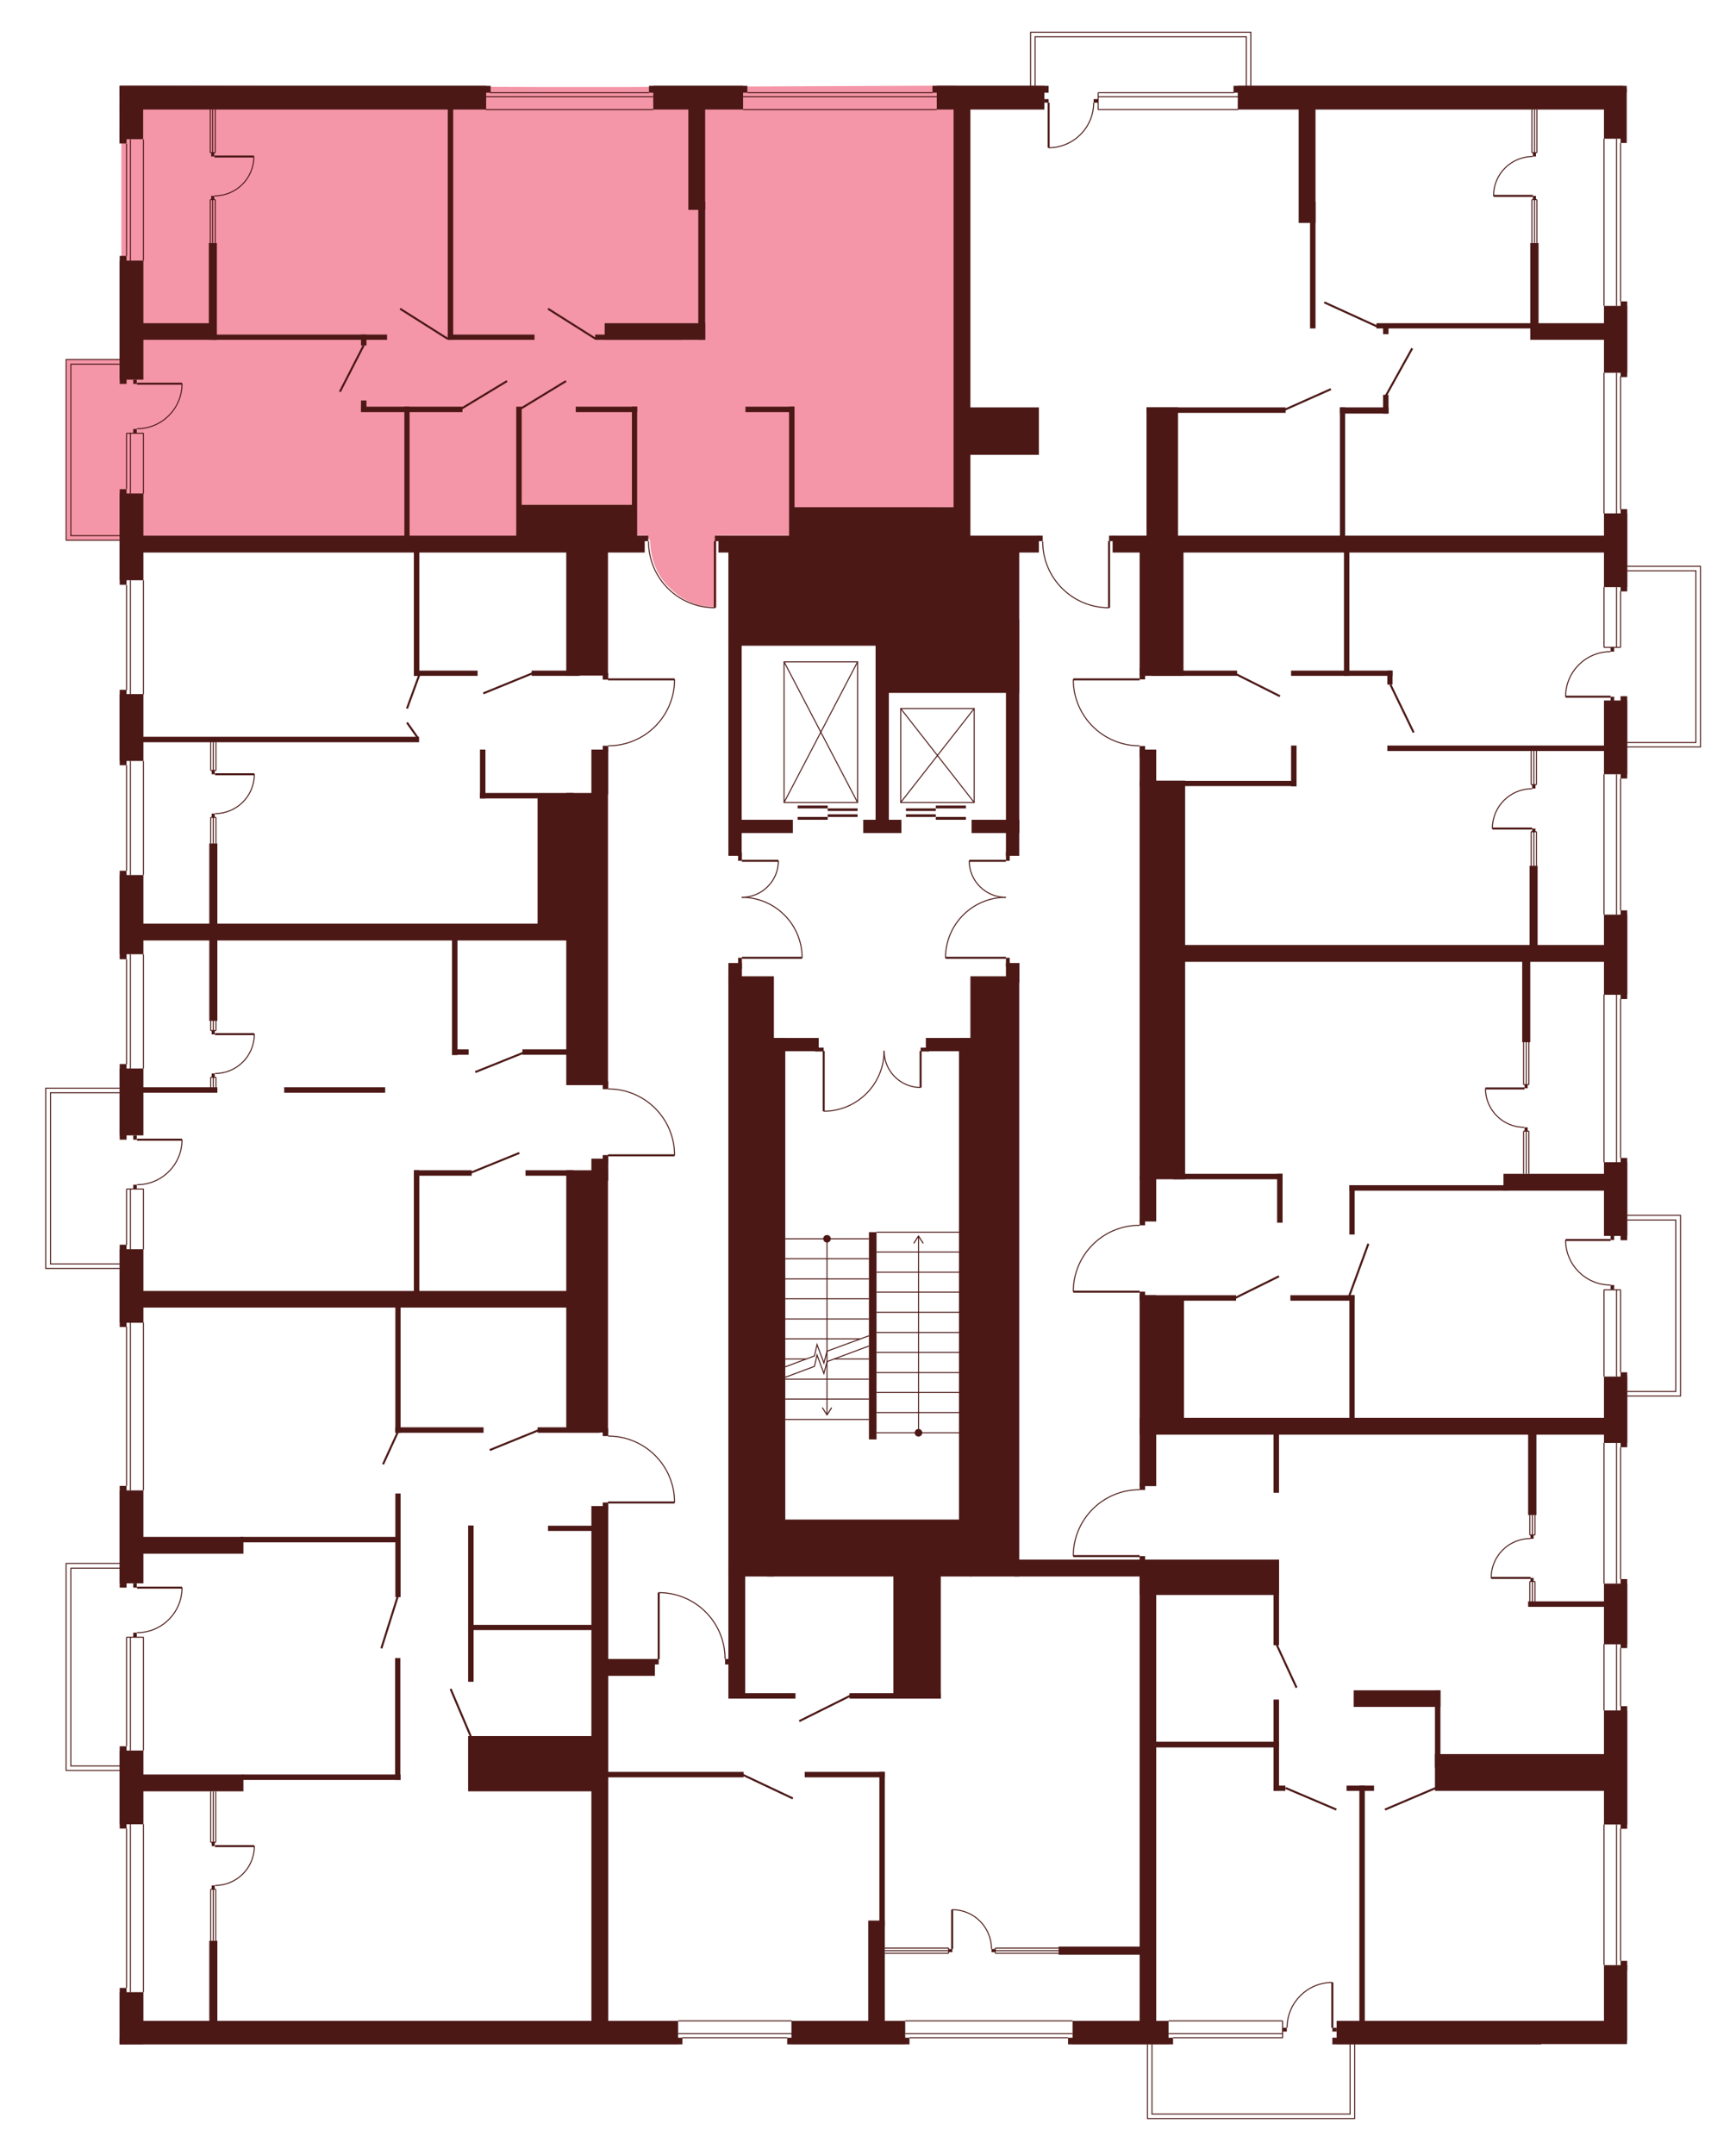 <?xml version="1.0" encoding="utf-8"?>
<!-- Generator: Adobe Illustrator 27.9.0, SVG Export Plug-In . SVG Version: 6.00 Build 0)  -->
<svg version="1.1" xmlns="http://www.w3.org/2000/svg" xmlns:xlink="http://www.w3.org/1999/xlink" x="0px" y="0px"
	 viewBox="0 0 732.4 908.7" style="enable-background:new 0 0 732.4 908.7;" xml:space="preserve">
<style type="text/css">
	.st0{fill:#F496A7;}
	.st1{display:none;fill:#F496A7;}
	.st2{fill:#4B1816;}
	.st3{fill:none;stroke:#4B1816;stroke-width:0.85;stroke-miterlimit:10;}
	.st4{fill:none;stroke:#4B1816;stroke-width:0.425;stroke-miterlimit:10;}
</style>
<g id="Layer_6">
	<path id="_x33_А1_00000113317391064587588120000016996412612570000574_" class="st0" d="M51.2,230.2l218.3-4.4h3.2l1.6,2.3
		c0,0-0.5,11.1,7.7,19.3c8.2,8.2,15.1,8.4,20.3,8.7v-30.3l31.3,0v-9.6l70.2-2.4L403,36.1l-115.5,0.5l-23.8,0.1H230l-29.9-0.1
		L51.2,36.1l0,114.6"/>
	<path id="_x32_А1" class="st1" d="M544.8,36.9l-36.3-0.8h-38.8l-26.8,0.6l-33.4,1.4v189.7H440v2.8c0,0,0.2,11.1,7.2,18.2
		s12,8.6,20.8,9.3v-30.3l219.1,0.7L687,40.9l-160.6,1.7L544.8,36.9z"/>
	<path id="_x31_А1" class="st1" d="M687.1,249.8l0,33.5v8.8l0.1,24l0,12.9h-2.8v55.6h2.8l0,14.6H500l-0.5-69.2h-11l-4.9-3l0.2-10.2
		v-1.5h-3.6c0,0-11.1-0.5-18.2-7.9s-7.6-10.9-8.5-20.1h30.4l-0.1-1.6l-0.2-16.9l16.4-36.2l177.4-0.7v8.1L687.1,249.8z"/>
	<path id="_x31_Б1_00000069377576752710283670000009293500057153379207_" class="st1" d="M686.6,578.1l0,20.4h-187v-51.7h-16.4
		v-1.6l-30.3,0.1c0,0-0.6-8.9,6-17.4c6.7-8.5,15.3-9.8,15.3-9.8s4.8-1,6.3-0.8l2.7,0l0-1.6l4.7,0l0-17.8l12,0l0.2-93.3l186.5,0.4
		v97.1"/>
	<path id="_x32_Б1_00000150072325599097893450000016962152765727264134_" class="st1" d="M484.6,862.5l0.5-204.9h-4.2v-1.5h-28
		c0,0-1.2-6,5.3-16.4c6.6-10.5,20.8-11.6,20.8-11.6h4.2v-1.4l4.7,0.1V605h198.7l0.4,156.3l0.2,41.4v15.5l-0.2,19.2l-0.4,24.6
		l-114.2-0.1"/>
	<path id="_x31_В1" class="st1" d="M482.6,664.7v197.2L253.1,862l1-162.5l22.7,0.1h1.3v-28c0,0,9-0.4,16.8,5.5
		c7.8,5.8,10.1,13.9,10.1,13.9s1.6,5.4,1.3,8.6h1.5v-34.9H482.6z"/>
	<path id="_x32_В1" class="st1" d="M284.7,633.6l-30.3,0v1.6l-1.3,96.9l0,121.5L50.6,854l0.2-107.3l0.4-34l0.2-21.4l-0.5-31.9
		l0.5-109.6l205.3-1l0,56.7c0,0,7.8-0.1,14.4,4c6.7,4.1,9.7,9.8,9.7,9.8S284.1,622.6,284.7,633.6z"/>
	<path id="СТ1" class="st1" d="M284.7,487.2l-30.3-0.2l-1.3,59.2l-202,0.5l0-11.5l-0.1-42.4l0-11.7l-0.4-22l0-66.1h203.6
		l-0.2,66.2c0,0,7.3-0.2,10,1c2.6,1.3,11.1,2.2,17.5,14.5C281.7,474.7,285.2,482.5,284.7,487.2z"/>
	<path id="_x31_Г1_00000103978836599781910420000012655061385466422956_" class="st1" d="M51.2,231.5h206v56.2h28
		c0,0,0.1,8.2-3.9,14.3c-4,6.1-10.2,13.2-24.1,13.8v74.9h-206l0.4-76.9L50.6,287"/>
	<polygon class="st0" points="55,227.8 27.9,227.8 27.9,151.6 55.5,151.6 	"/>
	<polygon class="st1" points="434.8,40.8 434.8,13.6 527.7,13.6 527.8,39.3 	"/>
	<polygon class="st1" points="681.5,238.8 717.4,238.8 717.4,315 681.1,314.4 	"/>
	<polygon class="st1" points="682,512.5 709,512.5 709,588.7 681.6,588.7 	"/>
	<polygon class="st1" points="571.5,859.3 571.5,893.4 484.1,893.4 484.1,857.1 	"/>
	<polygon class="st1" points="50.8,746.7 27.9,746.6 27.9,659.3 57.8,659.3 	"/>
	<rect x="19.3" y="458.9" class="st1" width="34.1" height="76"/>
</g>
<g id="СТЕНЫ">
	<rect x="50.4" y="36.2" class="st2" width="154.7" height="10"/>
	<rect x="275.6" y="36.2" class="st2" width="37.9" height="10"/>
	<rect x="50.4" y="36.2" class="st2" width="156.6" height="2.9"/>
	<rect x="273.8" y="36.2" class="st2" width="41.5" height="2.9"/>
	<rect x="395.2" y="36.2" class="st2" width="45.4" height="10"/>
	<rect x="393.4" y="36.2" class="st2" width="49" height="2.9"/>
	<rect x="522.2" y="36.2" class="st2" width="162.6" height="10"/>
	<rect x="520.4" y="36.2" class="st2" width="165.9" height="2.9"/>
	<rect x="683.7" y="127.1" class="st2" width="2.8" height="31.9"/>
	<rect x="676.7" y="129" class="st2" width="9.8" height="28.2"/>
	<rect x="683.7" y="214.7" class="st2" width="2.8" height="34.7"/>
	<rect x="676.7" y="216.5" class="st2" width="9.8" height="31.1"/>
	<rect x="683.7" y="293.6" class="st2" width="2.8" height="34.7"/>
	<rect x="676.7" y="295.4" class="st2" width="9.8" height="31.1"/>
	<rect x="683.7" y="383.9" class="st2" width="2.8" height="37.4"/>
	<rect x="676.7" y="385.7" class="st2" width="9.8" height="33.8"/>
	<rect x="683.7" y="488.3" class="st2" width="2.8" height="34.7"/>
	<rect x="676.7" y="490.1" class="st2" width="9.8" height="31.1"/>
	<rect x="683.7" y="578.7" class="st2" width="2.8" height="31.6"/>
	<rect x="676.7" y="580.5" class="st2" width="9.8" height="28"/>
	<rect x="683.7" y="665.9" class="st2" width="2.8" height="29.1"/>
	<rect x="676.7" y="667.8" class="st2" width="9.8" height="25.6"/>
	<rect x="683.7" y="719.5" class="st2" width="2.8" height="51.7"/>
	<rect x="676.7" y="721.3" class="st2" width="9.8" height="48.1"/>
	<rect x="676.7" y="828.7" class="st2" width="9.8" height="31.9"/>
	<rect x="562.1" y="859.3" class="st2" width="88.1" height="2.8"/>
	<rect x="563.9" y="852.2" class="st2" width="122.5" height="9.8"/>
	<rect x="450.6" y="859.3" class="st2" width="44.3" height="2.8"/>
	<rect x="452.5" y="852.2" class="st2" width="40.5" height="9.8"/>
	<rect x="332.1" y="859.3" class="st2" width="51.6" height="2.8"/>
	<rect x="333.9" y="852.2" class="st2" width="48" height="9.8"/>
	<rect x="50.5" y="859.3" class="st2" width="237.4" height="2.8"/>
	<rect x="53.4" y="852.2" class="st2" width="232.7" height="9.8"/>
	<rect x="50.5" y="840.1" class="st2" width="10" height="22"/>
	<rect x="50.5" y="838.3" class="st2" width="2.9" height="23.8"/>
	<rect x="50.5" y="738.2" class="st2" width="10" height="31.1"/>
	<rect x="50.5" y="736.4" class="st2" width="2.9" height="34.7"/>
	<rect x="50.5" y="526.8" class="st2" width="10" height="31"/>
	<rect x="50.5" y="524.9" class="st2" width="2.9" height="34.7"/>
	<rect x="50.5" y="450.6" class="st2" width="10" height="28.2"/>
	<rect x="50.5" y="448.7" class="st2" width="2.9" height="31.9"/>
	<rect x="50.5" y="369" class="st2" width="10" height="33.4"/>
	<rect x="50.5" y="367.2" class="st2" width="2.9" height="37.3"/>
	<rect x="50.5" y="292.7" class="st2" width="10" height="28.2"/>
	<rect x="50.5" y="290.9" class="st2" width="2.9" height="31.8"/>
	<rect x="50.5" y="208.1" class="st2" width="10" height="36.6"/>
	<rect x="50.5" y="206.3" class="st2" width="2.9" height="40.3"/>
	<rect x="50.5" y="109.9" class="st2" width="10" height="50.2"/>
	<rect x="50.5" y="107.9" class="st2" width="2.9" height="54"/>
	<rect x="50.5" y="628.5" class="st2" width="10" height="39.2"/>
	<rect x="50.5" y="626.6" class="st2" width="2.9" height="42.9"/>
	<rect x="57.6" y="136.3" class="st2" width="33.8" height="7"/>
	<rect x="88.1" y="102.5" class="st2" width="3.4" height="40.8"/>
	<rect x="89.7" y="141.1" class="st2" width="73.6" height="2.2"/>
	<rect x="188.9" y="141.1" class="st2" width="36.6" height="2.2"/>
	<rect x="251.1" y="141.1" class="st2" width="36.6" height="2.2"/>
	<rect x="255.1" y="136.3" class="st2" width="42.4" height="7"/>
	<rect x="188.9" y="45.4" class="st2" width="2.3" height="97.9"/>
	<rect x="290.4" y="43.7" class="st2" width="7.1" height="44.8"/>
	<rect x="402.3" y="43.7" class="st2" width="7.1" height="189.4"/>
	<rect x="294.6" y="85.1" class="st2" width="2.9" height="58.2"/>
	<rect x="547.9" y="43.7" class="st2" width="7.1" height="50.3"/>
	<rect x="552.7" y="85.1" class="st2" width="2.3" height="53.4"/>
	<rect x="645.6" y="136.3" class="st2" width="31.8" height="7"/>
	<rect x="645.6" y="102.5" class="st2" width="3.5" height="34.9"/>
	<rect x="580.7" y="136.3" class="st2" width="66.5" height="2.2"/>
	<rect x="583.5" y="137.5" class="st2" width="2.3" height="3.4"/>
	<rect x="469.4" y="225.9" class="st2" width="209.7" height="7.1"/>
	<rect x="585.3" y="314.4" class="st2" width="96.4" height="2.3"/>
	<rect x="495.2" y="398.5" class="st2" width="183.3" height="7.1"/>
	<rect x="645.3" y="365.1" class="st2" width="3.4" height="34.6"/>
	<rect x="642.2" y="404.3" class="st2" width="3.4" height="35.2"/>
	<rect x="634.3" y="495" class="st2" width="43.8" height="7.1"/>
	<rect x="569.3" y="499.8" class="st2" width="66.8" height="2.3"/>
	<rect x="569.3" y="499.8" class="st2" width="2.2" height="20.8"/>
	<rect x="480.8" y="597.9" class="st2" width="196.5" height="7.1"/>
	<rect x="644.7" y="602.4" class="st2" width="3.5" height="36.5"/>
	<rect x="644.7" y="675.3" class="st2" width="33.5" height="2.3"/>
	<rect x="544.4" y="546.2" class="st2" width="27" height="2.3"/>
	<rect x="569.3" y="546.2" class="st2" width="2.2" height="53.6"/>
	<rect x="480.8" y="546.2" class="st2" width="7" height="80.5"/>
	<rect x="480.8" y="546.2" class="st2" width="40.7" height="2.3"/>
	<rect x="486" y="547.5" class="st2" width="13.5" height="51.5"/>
	<rect x="480.8" y="625.3" class="st2" width="2.3" height="3"/>
	<rect x="480.8" y="656.2" class="st2" width="2.3" height="3"/>
	<rect x="537.3" y="602.4" class="st2" width="2.3" height="27.1"/>
	<rect x="605.4" y="739.7" class="st2" width="72.5" height="15.5"/>
	<rect x="605.4" y="712.8" class="st2" width="2.3" height="32.6"/>
	<rect x="571.1" y="712.8" class="st2" width="36.6" height="7"/>
	<rect x="568.1" y="753" class="st2" width="11.6" height="2.2"/>
	<rect x="573.5" y="753" class="st2" width="2.3" height="101.7"/>
	<rect x="446.6" y="820.9" class="st2" width="38.4" height="3.4"/>
	<rect x="480.8" y="657.7" class="st2" width="7" height="196.4"/>
	<rect x="480.8" y="657.7" class="st2" width="58.8" height="14.9"/>
	<rect x="427.9" y="657.7" class="st2" width="58.8" height="7.1"/>
	<rect x="537.3" y="657.7" class="st2" width="2.3" height="36.1"/>
	<rect x="486.8" y="734.5" class="st2" width="52.8" height="2.4"/>
	<rect x="537.3" y="716.7" class="st2" width="2.3" height="38.4"/>
	<rect x="537.3" y="753" class="st2" width="5" height="2.2"/>
	<rect x="366.3" y="809.9" class="st2" width="7" height="49.4"/>
	<rect x="371" y="747.2" class="st2" width="2.3" height="65"/>
	<rect x="339.5" y="747.2" class="st2" width="33.8" height="2.3"/>
	<rect x="253" y="747.2" class="st2" width="60.7" height="2.3"/>
	<rect x="249.5" y="635.1" class="st2" width="7.1" height="218.4"/>
	<rect x="254.3" y="633.6" class="st2" width="2.3" height="3.2"/>
	<rect x="254.3" y="602.4" class="st2" width="2.3" height="3.2"/>
	<rect x="238.9" y="493.5" class="st2" width="17.6" height="110.6"/>
	<rect x="238.9" y="334.4" class="st2" width="17.6" height="123.2"/>
	<rect x="249.5" y="488.6" class="st2" width="7.1" height="9.3"/>
	<rect x="254.3" y="487.1" class="st2" width="2.3" height="3.4"/>
	<rect x="254.3" y="455.9" class="st2" width="2.3" height="3.4"/>
	<rect x="249.5" y="316.1" class="st2" width="7.1" height="18.8"/>
	<rect x="238.9" y="225.9" class="st2" width="17.6" height="59"/>
	<rect x="254.3" y="314.5" class="st2" width="2.3" height="2.8"/>
	<rect x="254.3" y="283.8" class="st2" width="2.3" height="2.8"/>
	<rect x="57.7" y="225.9" class="st2" width="214.3" height="7.1"/>
	<rect x="217.8" y="171.5" class="st2" width="2.3" height="55.9"/>
	<rect x="266.6" y="171.5" class="st2" width="2.2" height="55.9"/>
	<rect x="218.9" y="212.9" class="st2" width="48.8" height="15.8"/>
	<rect x="242.9" y="171.5" class="st2" width="25.9" height="2.3"/>
	<rect x="332.9" y="171.5" class="st2" width="2.3" height="55.6"/>
	<rect x="314.5" y="171.5" class="st2" width="20.6" height="2.3"/>
	<rect x="224.3" y="282.8" class="st2" width="20.2" height="2.2"/>
	<rect x="174.6" y="229.6" class="st2" width="2.3" height="55.4"/>
	<rect x="170.6" y="171.5" class="st2" width="2.2" height="55.9"/>
	<rect x="174.6" y="282.8" class="st2" width="26.9" height="2.2"/>
	<rect x="152.3" y="171.5" class="st2" width="42.8" height="2.3"/>
	<rect x="152.3" y="168.9" class="st2" width="2.3" height="4.6"/>
	<rect x="152.3" y="141.1" class="st2" width="2.3" height="4.6"/>
	<rect x="56.6" y="389.5" class="st2" width="187.7" height="7.1"/>
	<rect x="202.5" y="316.1" class="st2" width="2.3" height="20.6"/>
	<rect x="202.5" y="334.4" class="st2" width="39.4" height="2.3"/>
	<rect x="226.8" y="335.6" class="st2" width="13.7" height="56.3"/>
	<rect x="59" y="310.7" class="st2" width="117.8" height="2.3"/>
	<rect x="88.3" y="355.7" class="st2" width="3.4" height="74.8"/>
	<rect x="58.1" y="458.5" class="st2" width="33.6" height="2.3"/>
	<rect x="119.9" y="458.5" class="st2" width="42.6" height="2.3"/>
	<rect x="190.7" y="395.3" class="st2" width="2.3" height="49.6"/>
	<rect x="190.7" y="442.5" class="st2" width="7" height="2.3"/>
	<rect x="220.4" y="442.5" class="st2" width="21.6" height="2.3"/>
	<rect x="221.7" y="493.5" class="st2" width="20.3" height="2.3"/>
	<rect x="57.5" y="544.4" class="st2" width="184.6" height="7"/>
	<rect x="174.6" y="493.5" class="st2" width="2.3" height="53.8"/>
	<rect x="166.8" y="550.4" class="st2" width="2.2" height="53.8"/>
	<rect x="166.8" y="629.8" class="st2" width="2.2" height="43.7"/>
	<rect x="197.5" y="643.3" class="st2" width="2.3" height="65.9"/>
	<rect x="166.7" y="699.2" class="st2" width="2.2" height="51.4"/>
	<rect x="174.6" y="493.5" class="st2" width="24.4" height="2.3"/>
	<rect x="166.8" y="601.9" class="st2" width="37.2" height="2.3"/>
	<rect x="226.8" y="601.9" class="st2" width="26.2" height="2.3"/>
	<rect x="231.2" y="643.4" class="st2" width="21.8" height="2.2"/>
	<rect x="198.8" y="685.2" class="st2" width="54.2" height="2.2"/>
	<rect x="197.5" y="732.1" class="st2" width="55.5" height="23.3"/>
	<rect x="59.4" y="648.1" class="st2" width="43.3" height="7.1"/>
	<rect x="101.4" y="648.1" class="st2" width="66.8" height="2.3"/>
	<rect x="59.1" y="748.3" class="st2" width="43.6" height="7.1"/>
	<rect x="102.1" y="748.3" class="st2" width="66.9" height="2.3"/>
	<rect x="88.3" y="818.4" class="st2" width="3.4" height="39.3"/>
	<rect x="405.6" y="171.8" class="st2" width="32.7" height="20"/>
	<rect x="483.7" y="171.8" class="st2" width="58.7" height="2.3"/>
	<rect x="565.3" y="171.8" class="st2" width="20.5" height="2.6"/>
	<rect x="483.7" y="171.8" class="st2" width="13.3" height="55.3"/>
	<rect x="303.1" y="225.9" class="st2" width="135.2" height="7.1"/>
	<rect x="437.3" y="225.9" class="st2" width="2.6" height="2.3"/>
	<rect x="270.9" y="225.9" class="st2" width="2.6" height="2.3"/>
	<rect x="301.6" y="225.9" class="st2" width="2.6" height="2.3"/>
	<rect x="467.9" y="225.9" class="st2" width="2.6" height="2.3"/>
	<rect x="307.3" y="231.7" class="st2" width="67.7" height="40.6"/>
	<rect x="371.5" y="232.4" class="st2" width="58.5" height="59.8"/>
	<rect x="307.3" y="269.2" class="st2" width="5.6" height="91.7"/>
	<rect x="307.3" y="411.7" class="st2" width="19.2" height="253.1"/>
	<rect x="310.3" y="345.7" class="st2" width="24.2" height="5.6"/>
	<rect x="364.2" y="345.7" class="st2" width="16.1" height="5.6"/>
	<rect x="424.4" y="261.2" class="st2" width="5.6" height="99.7"/>
	<rect x="409.9" y="345.7" class="st2" width="20.2" height="5.6"/>
	<rect x="369.4" y="270.7" class="st2" width="5.6" height="75.6"/>
	<rect x="311.4" y="359.5" class="st2" width="1.6" height="3.5"/>
	<rect x="424.4" y="359.2" class="st2" width="1.6" height="3.8"/>
	<rect x="424.4" y="403.9" class="st2" width="1.6" height="3.8"/>
	<rect x="307.3" y="406.1" class="st2" width="5.7" height="8.3"/>
	<rect x="424.4" y="406.1" class="st2" width="5.7" height="8.3"/>
	<rect x="409.4" y="411.7" class="st2" width="20.6" height="253.1"/>
	<rect x="311.4" y="403.9" class="st2" width="1.6" height="4.7"/>
	<rect x="324.8" y="437.7" class="st2" width="6.5" height="227"/>
	<rect x="404.6" y="437.7" class="st2" width="6.5" height="227"/>
	<rect x="324.8" y="437.7" class="st2" width="20.6" height="5.6"/>
	<rect x="390.6" y="437.7" class="st2" width="20.6" height="5.6"/>
	<rect x="343.9" y="441.8" class="st2" width="3.6" height="1.6"/>
	<rect x="388.4" y="441.8" class="st2" width="3.6" height="1.6"/>
	<rect x="366.6" y="519.6" class="st2" width="3.2" height="87.4"/>
	<rect x="323.6" y="640.8" class="st2" width="86.3" height="24"/>
	<rect x="333.9" y="213.9" class="st2" width="69.1" height="16.4"/>
	<rect x="583.5" y="166.5" class="st2" width="2.3" height="7.9"/>
	<rect x="565.3" y="171.8" class="st2" width="2.2" height="56.7"/>
	<rect x="567" y="232.7" class="st2" width="2.3" height="52.3"/>
	<rect x="544.7" y="282.8" class="st2" width="42.8" height="2.2"/>
	<rect x="485.9" y="282.8" class="st2" width="36" height="2.2"/>
	<rect x="585.3" y="282.8" class="st2" width="2.2" height="5.9"/>
	<rect x="480.8" y="231.9" class="st2" width="18.5" height="53.1"/>
	<rect x="480.8" y="281.5" class="st2" width="2.3" height="5"/>
	<rect x="480.8" y="314.6" class="st2" width="2.3" height="5"/>
	<rect x="480.8" y="316.1" class="st2" width="7" height="15.5"/>
	<rect x="480.8" y="329.2" class="st2" width="19.2" height="168.1"/>
	<rect x="480.8" y="495.9" class="st2" width="7" height="19.2"/>
	<rect x="480.8" y="514.5" class="st2" width="2.3" height="2.2"/>
	<rect x="480.8" y="544.7" class="st2" width="2.3" height="3.5"/>
	<rect x="494.9" y="495" class="st2" width="46.2" height="2.3"/>
	<rect x="538.8" y="495" class="st2" width="2.3" height="20.6"/>
	<rect x="254" y="699.6" class="st2" width="22.3" height="7.1"/>
	<rect x="275.3" y="699.6" class="st2" width="2.6" height="2.3"/>
	<rect x="305.9" y="699.6" class="st2" width="2.6" height="2.3"/>
	<rect x="313.8" y="714" class="st2" width="21.8" height="2.3"/>
	<rect x="358.4" y="714" class="st2" width="38.5" height="2.3"/>
	<rect x="307.3" y="658.5" class="st2" width="7.1" height="57.8"/>
	<rect x="376.9" y="663.1" class="st2" width="20" height="53.2"/>
	<g>
		<line class="st3" x1="301.6" y1="228.2" x2="301.6" y2="256.3"/>
		<path class="st4" d="M301.6,256.3c-15.5,0-28-12.5-28-28"/>
	</g>
	<g>
		<line class="st3" x1="467.9" y1="228.2" x2="467.9" y2="256.3"/>
		<path class="st4" d="M467.9,256.3c-15.5,0-28-12.5-28-28"/>
	</g>
	<g>
		<line class="st3" x1="480.8" y1="286.5" x2="452.8" y2="286.5"/>
		<path class="st4" d="M452.8,286.5c0,15.5,12.5,28,28,28"/>
	</g>
	<g>
		<line class="st3" x1="313" y1="403.9" x2="338.4" y2="403.9"/>
		<path class="st4" d="M338.4,403.9c0-14.1-11.4-25.5-25.5-25.5"/>
	</g>
	<g>
		<line class="st3" x1="313" y1="363" x2="328.4" y2="363"/>
		<path class="st4" d="M328.4,363c0,8.5-6.9,15.4-15.4,15.4"/>
	</g>
	<g>
		<line class="st3" x1="424.4" y1="403.9" x2="398.9" y2="403.9"/>
		<path class="st4" d="M398.9,403.9c0-14.1,11.4-25.5,25.5-25.5"/>
	</g>
	<g>
		<line class="st3" x1="424.4" y1="363" x2="408.9" y2="363"/>
		<path class="st4" d="M408.9,363c0,8.5,6.9,15.4,15.4,15.4"/>
	</g>
	<g>
		<line class="st3" x1="347.5" y1="443.2" x2="347.5" y2="468.6"/>
		<path class="st4" d="M347.5,468.6c14.1,0,25.5-11.4,25.5-25.5"/>
	</g>
	<g>
		<line class="st3" x1="388.4" y1="443.2" x2="388.4" y2="458.6"/>
		<path class="st4" d="M388.4,458.6c-8.5,0-15.4-6.9-15.4-15.4"/>
	</g>
	<g>
		<line class="st3" x1="480.8" y1="544.7" x2="452.8" y2="544.7"/>
		<path class="st4" d="M452.8,544.7c0-15.5,12.5-28,28-28"/>
	</g>
	<g>
		<line class="st3" x1="480.8" y1="656.2" x2="452.8" y2="656.2"/>
		<path class="st4" d="M452.8,656.2c0-15.5,12.5-28,28-28"/>
	</g>
	<g>
		<line class="st3" x1="256.5" y1="286.5" x2="284.6" y2="286.5"/>
		<path class="st4" d="M284.6,286.5c0,15.5-12.5,28-28,28"/>
	</g>
	<g>
		<line class="st3" x1="256.5" y1="487.2" x2="284.6" y2="487.2"/>
		<path class="st4" d="M284.6,487.2c0-15.5-12.5-28-28-28"/>
	</g>
	<g>
		<line class="st3" x1="256.5" y1="633.6" x2="284.6" y2="633.6"/>
		<path class="st4" d="M284.6,633.6c0-15.5-12.5-28-28-28"/>
	</g>
	<g>
		<line class="st3" x1="277.9" y1="699.7" x2="277.9" y2="671.6"/>
		<path class="st4" d="M277.9,671.6c15.5,0,28,12.5,28,28"/>
	</g>
	<g>
		<line class="st4" x1="369.8" y1="519.6" x2="405.1" y2="519.6"/>
		<line class="st4" x1="405.1" y1="604.2" x2="369.8" y2="604.2"/>
		<line class="st4" x1="369.8" y1="587.2" x2="405.1" y2="587.2"/>
		<line class="st4" x1="369.8" y1="595.7" x2="405.1" y2="595.7"/>
		<line class="st4" x1="369.8" y1="578.8" x2="405.1" y2="578.8"/>
		<line class="st4" x1="369.8" y1="570.3" x2="405.1" y2="570.3"/>
		<line class="st4" x1="369.8" y1="561.9" x2="405.1" y2="561.9"/>
		<line class="st4" x1="369.8" y1="553.4" x2="405.1" y2="553.4"/>
		<line class="st4" x1="369.8" y1="544.9" x2="405.1" y2="544.9"/>
		<line class="st4" x1="369.8" y1="536.5" x2="405.1" y2="536.5"/>
		<line class="st4" x1="369.8" y1="528" x2="405.1" y2="528"/>
		<g>
			<g>
				<line class="st4" x1="387.5" y1="604.2" x2="387.5" y2="521.5"/>
				<g>
					<path class="st2" d="M389.1,604.2c0,0.9-0.7,1.6-1.6,1.6c-0.9,0-1.6-0.7-1.6-1.6s0.7-1.6,1.6-1.6
						C388.4,602.6,389.1,603.3,389.1,604.2z"/>
				</g>
				<g>
					<path class="st2" d="M389.5,524.4c-0.1,0.1-0.2,0-0.3-0.1l-1.7-2.7l-1.7,2.7c-0.1,0.1-0.2,0.1-0.3,0.1
						c-0.1-0.1-0.1-0.2-0.1-0.3l1.9-3c0-0.1,0.1-0.1,0.2-0.1c0.1,0,0.1,0,0.2,0.1l1.9,3c0,0,0,0.1,0,0.1
						C389.6,524.3,389.6,524.3,389.5,524.4z"/>
				</g>
			</g>
		</g>
	</g>
	<polyline class="st4" points="331.3,576.4 343.6,571.8 344.7,567 347.6,574.8 348.9,569.8 366.6,563.3 	"/>
	<polyline class="st4" points="331.3,580.8 343.6,576.2 344.7,571.4 347.6,579.2 348.9,574.2 366.6,567.6 	"/>
	<line class="st4" x1="366.6" y1="522.4" x2="331.3" y2="522.4"/>
	<line class="st4" x1="331.3" y1="530.8" x2="366.6" y2="530.8"/>
	<line class="st4" x1="331.3" y1="539.3" x2="366.6" y2="539.3"/>
	<line class="st4" x1="331.3" y1="547.7" x2="366.6" y2="547.7"/>
	<line class="st4" x1="331.3" y1="556.2" x2="366.6" y2="556.2"/>
	<line class="st4" x1="331.3" y1="590" x2="366.6" y2="590"/>
	<line class="st4" x1="331.3" y1="598.6" x2="366.6" y2="598.6"/>
	<line class="st4" x1="331.3" y1="581.6" x2="366.6" y2="581.6"/>
	<line class="st4" x1="331.3" y1="564.6" x2="362.9" y2="564.6"/>
	<line class="st4" x1="331.3" y1="573.1" x2="340.2" y2="573.1"/>
	<line class="st4" x1="352" y1="573.1" x2="366.6" y2="573.1"/>
	<g>
		<g>
			<line class="st4" x1="348.9" y1="522.4" x2="348.9" y2="596.4"/>
			<g>
				<path class="st2" d="M347.3,522.4c0-0.9,0.7-1.6,1.6-1.6c0.9,0,1.6,0.7,1.6,1.6c0,0.9-0.7,1.6-1.6,1.6
					C348,524,347.3,523.2,347.3,522.4z"/>
			</g>
			<g>
				<path class="st2" d="M346.9,593.5c0.1-0.1,0.2,0,0.3,0.1l1.7,2.7l1.7-2.7c0.1-0.1,0.2-0.1,0.3-0.1c0.1,0.1,0.1,0.2,0.1,0.3
					l-1.9,3c0,0.1-0.1,0.1-0.2,0.1c-0.1,0-0.1,0-0.2-0.1l-1.9-3c0,0,0-0.1,0-0.1C346.8,593.6,346.8,593.5,346.9,593.5z"/>
			</g>
		</g>
	</g>
	<line class="st4" x1="53.4" y1="525" x2="53.4" y2="501.4"/>
	<line class="st4" x1="55" y1="526.9" x2="55" y2="501.3"/>
	<line class="st4" x1="60.5" y1="526.9" x2="60.5" y2="501.3"/>
	<line class="st4" x1="53.4" y1="404.5" x2="53.4" y2="448.8"/>
	<line class="st4" x1="55" y1="402.4" x2="55" y2="450.6"/>
	<line class="st4" x1="60.5" y1="402.4" x2="60.5" y2="450.6"/>
	<line class="st4" x1="53.4" y1="246.7" x2="53.4" y2="291"/>
	<line class="st4" x1="55" y1="244.7" x2="55" y2="292.8"/>
	<line class="st4" x1="60.5" y1="244.7" x2="60.5" y2="292.8"/>
	<line class="st4" x1="53.4" y1="690.4" x2="53.4" y2="736.4"/>
	<line class="st4" x1="55" y1="690.3" x2="55" y2="738.2"/>
	<line class="st4" x1="60.5" y1="690.3" x2="60.5" y2="738.2"/>
	<line class="st4" x1="520.6" y1="39.1" x2="463.3" y2="39.1"/>
	<line class="st4" x1="522.4" y1="40.8" x2="463.2" y2="40.8"/>
	<line class="st4" x1="522.4" y1="46.2" x2="463.2" y2="46.2"/>
	<line class="st4" x1="206.8" y1="39.1" x2="273.8" y2="39.1"/>
	<line class="st4" x1="205" y1="40.8" x2="275.6" y2="40.8"/>
	<line class="st4" x1="205" y1="46.2" x2="275.6" y2="46.2"/>
	<line class="st4" x1="315.3" y1="39.1" x2="393.4" y2="39.1"/>
	<line class="st4" x1="313.5" y1="40.8" x2="395.2" y2="40.8"/>
	<line class="st4" x1="313.5" y1="46.2" x2="395.2" y2="46.2"/>
	<line class="st4" x1="383.7" y1="859.3" x2="450.6" y2="859.3"/>
	<line class="st4" x1="381.9" y1="857.6" x2="452.5" y2="857.6"/>
	<line class="st4" x1="381.9" y1="852.2" x2="452.5" y2="852.2"/>
	<line class="st4" x1="287.8" y1="859.3" x2="332.1" y2="859.3"/>
	<line class="st4" x1="286.1" y1="857.6" x2="334" y2="857.6"/>
	<line class="st4" x1="286.1" y1="852.2" x2="334" y2="852.2"/>
	<line class="st4" x1="53.4" y1="771.1" x2="53.4" y2="838.3"/>
	<line class="st4" x1="55" y1="769.3" x2="55" y2="840.1"/>
	<line class="st4" x1="60.5" y1="769.3" x2="60.5" y2="840.1"/>
	<line class="st4" x1="53.4" y1="322.7" x2="53.4" y2="367.2"/>
	<line class="st4" x1="55" y1="320.9" x2="55" y2="369"/>
	<line class="st4" x1="60.5" y1="320.9" x2="60.5" y2="369"/>
	<line class="st4" x1="683.7" y1="273" x2="683.7" y2="249.3"/>
	<line class="st4" x1="676.7" y1="273" x2="676.7" y2="247.6"/>
	<line class="st4" x1="682" y1="273" x2="682" y2="247.6"/>
	<line class="st4" x1="683.7" y1="127.1" x2="683.7" y2="60.3"/>
	<line class="st4" x1="676.7" y1="129" x2="676.7" y2="58.5"/>
	<line class="st4" x1="682" y1="129" x2="682" y2="58.5"/>
	<line class="st4" x1="683.7" y1="214.8" x2="683.7" y2="158.7"/>
	<line class="st4" x1="676.7" y1="216.5" x2="676.7" y2="157.2"/>
	<line class="st4" x1="682" y1="216.5" x2="682" y2="157.2"/>
	<line class="st4" x1="683.7" y1="383.9" x2="683.7" y2="328.3"/>
	<line class="st4" x1="676.7" y1="385.7" x2="676.7" y2="326.5"/>
	<line class="st4" x1="682" y1="385.7" x2="682" y2="326.5"/>
	<line class="st4" x1="683.7" y1="488.3" x2="683.7" y2="421.2"/>
	<line class="st4" x1="676.7" y1="490.1" x2="676.7" y2="419.4"/>
	<line class="st4" x1="682" y1="490.1" x2="682" y2="419.4"/>
	<line class="st4" x1="683.7" y1="665.9" x2="683.7" y2="610.3"/>
	<line class="st4" x1="676.7" y1="667.8" x2="676.7" y2="608.5"/>
	<line class="st4" x1="682" y1="667.8" x2="682" y2="608.5"/>
	<line class="st4" x1="683.7" y1="719.5" x2="683.7" y2="695"/>
	<line class="st4" x1="676.7" y1="721.3" x2="676.7" y2="693.3"/>
	<line class="st4" x1="682" y1="721.3" x2="682" y2="693.3"/>
	<line class="st4" x1="683.7" y1="826.9" x2="683.7" y2="771.1"/>
	<line class="st4" x1="676.7" y1="828.7" x2="676.7" y2="769.4"/>
	<line class="st4" x1="682" y1="828.7" x2="682" y2="769.4"/>
	<line class="st4" x1="88.7" y1="46.2" x2="88.7" y2="64.4"/>
	<line class="st4" x1="89.7" y1="46.2" x2="89.7" y2="64.4"/>
	<line class="st4" x1="90.8" y1="46.2" x2="90.8" y2="64.4"/>
	<line class="st4" x1="88.7" y1="64.4" x2="90.8" y2="64.4"/>
	<line class="st4" x1="88.7" y1="102.5" x2="88.7" y2="84.2"/>
	<line class="st4" x1="89.7" y1="102.5" x2="89.7" y2="84.2"/>
	<line class="st4" x1="90.8" y1="102.5" x2="90.8" y2="84.2"/>
	<line class="st4" x1="88.7" y1="84.2" x2="90.8" y2="84.2"/>
	<line class="st4" x1="88.9" y1="755.4" x2="88.9" y2="776.9"/>
	<line class="st4" x1="90" y1="755.4" x2="90" y2="776.9"/>
	<line class="st4" x1="91" y1="755.4" x2="91" y2="776.9"/>
	<line class="st4" x1="88.9" y1="776.9" x2="91" y2="776.9"/>
	<line class="st4" x1="88.9" y1="818.4" x2="88.9" y2="796.7"/>
	<line class="st4" x1="90" y1="818.4" x2="90" y2="796.7"/>
	<line class="st4" x1="91" y1="818.4" x2="91" y2="796.7"/>
	<line class="st4" x1="88.9" y1="796.7" x2="91" y2="796.7"/>
	<line class="st4" x1="88.9" y1="312.9" x2="88.9" y2="324.9"/>
	<line class="st4" x1="90" y1="312.9" x2="90" y2="324.9"/>
	<line class="st4" x1="91.1" y1="312.9" x2="91.1" y2="324.9"/>
	<line class="st4" x1="88.9" y1="324.9" x2="91.1" y2="324.9"/>
	<line class="st4" x1="88.9" y1="355.7" x2="88.9" y2="344.7"/>
	<line class="st4" x1="90" y1="355.7" x2="90" y2="344.7"/>
	<line class="st4" x1="91.1" y1="355.7" x2="91.1" y2="344.7"/>
	<line class="st4" x1="88.9" y1="344.7" x2="91.1" y2="344.7"/>
	<line class="st4" x1="646.3" y1="46.2" x2="646.3" y2="64.4"/>
	<line class="st4" x1="647.4" y1="46.2" x2="647.4" y2="64.4"/>
	<line class="st4" x1="648.4" y1="46.2" x2="648.4" y2="64.4"/>
	<line class="st4" x1="646.3" y1="64.4" x2="648.4" y2="64.4"/>
	<line class="st4" x1="646.3" y1="102.5" x2="646.3" y2="84.2"/>
	<line class="st4" x1="647.4" y1="102.5" x2="647.4" y2="84.2"/>
	<line class="st4" x1="648.4" y1="102.5" x2="648.4" y2="84.2"/>
	<line class="st4" x1="646.3" y1="84.2" x2="648.4" y2="84.2"/>
	<line class="st4" x1="642.8" y1="439.4" x2="642.8" y2="457.4"/>
	<line class="st4" x1="643.9" y1="439.4" x2="643.9" y2="457.4"/>
	<line class="st4" x1="645" y1="439.4" x2="645" y2="457.4"/>
	<line class="st4" x1="642.8" y1="457.4" x2="645" y2="457.4"/>
	<line class="st4" x1="645.4" y1="638.9" x2="645.4" y2="647.3"/>
	<line class="st4" x1="646.5" y1="638.9" x2="646.5" y2="647.3"/>
	<line class="st4" x1="647.6" y1="638.9" x2="647.6" y2="647.3"/>
	<line class="st4" x1="645.4" y1="647.3" x2="647.6" y2="647.3"/>
	<line class="st4" x1="373.3" y1="823.7" x2="400.2" y2="823.7"/>
	<line class="st4" x1="373.3" y1="822.6" x2="400.2" y2="822.6"/>
	<line class="st4" x1="373.3" y1="821.5" x2="400.2" y2="821.5"/>
	<line class="st4" x1="400.2" y1="823.7" x2="400.2" y2="821.5"/>
	<line class="st4" x1="446.7" y1="823.7" x2="419.9" y2="823.7"/>
	<line class="st4" x1="446.7" y1="822.6" x2="419.9" y2="822.6"/>
	<line class="st4" x1="446.7" y1="821.5" x2="419.9" y2="821.5"/>
	<line class="st4" x1="419.9" y1="823.7" x2="419.9" y2="821.5"/>
	<line class="st4" x1="645.4" y1="675.3" x2="645.4" y2="666.9"/>
	<line class="st4" x1="646.5" y1="675.3" x2="646.5" y2="666.9"/>
	<line class="st4" x1="647.6" y1="675.3" x2="647.6" y2="666.9"/>
	<line class="st4" x1="645.4" y1="666.9" x2="647.6" y2="666.9"/>
	<line class="st4" x1="642.8" y1="495" x2="642.8" y2="477"/>
	<line class="st4" x1="643.9" y1="495" x2="643.9" y2="477"/>
	<line class="st4" x1="645" y1="495" x2="645" y2="477"/>
	<line class="st4" x1="642.8" y1="477" x2="645" y2="477"/>
	<line class="st4" x1="646" y1="316.7" x2="646" y2="330.9"/>
	<line class="st4" x1="647.1" y1="316.7" x2="647.1" y2="330.9"/>
	<line class="st4" x1="648.2" y1="316.7" x2="648.2" y2="330.9"/>
	<line class="st4" x1="646" y1="330.9" x2="648.2" y2="330.9"/>
	<line class="st4" x1="646" y1="365.1" x2="646" y2="350.7"/>
	<line class="st4" x1="647.1" y1="365.1" x2="647.1" y2="350.7"/>
	<line class="st4" x1="648.2" y1="365.1" x2="648.2" y2="350.7"/>
	<line class="st4" x1="646" y1="350.7" x2="648.2" y2="350.7"/>
	<line class="st4" x1="88.9" y1="430.4" x2="88.9" y2="434.6"/>
	<line class="st4" x1="90" y1="430.4" x2="90" y2="434.6"/>
	<line class="st4" x1="91.1" y1="430.4" x2="91.1" y2="434.6"/>
	<line class="st4" x1="88.9" y1="434.6" x2="91.1" y2="434.6"/>
	<line class="st4" x1="88.9" y1="458.5" x2="88.9" y2="454.3"/>
	<line class="st4" x1="90" y1="458.5" x2="90" y2="454.3"/>
	<line class="st4" x1="91.1" y1="458.5" x2="91.1" y2="454.3"/>
	<line class="st4" x1="88.9" y1="454.3" x2="91.1" y2="454.3"/>
	<g>
		<rect x="330.8" y="279.1" class="st4" width="31" height="59.3"/>
		<line class="st4" x1="330.8" y1="279.1" x2="361.8" y2="338.4"/>
		<line class="st4" x1="361.8" y1="279.1" x2="330.8" y2="338.4"/>
	</g>
	<g>
		<rect x="380" y="298.8" class="st4" width="31" height="39.6"/>
		<line class="st4" x1="380" y1="298.8" x2="411" y2="338.4"/>
		<line class="st4" x1="411" y1="298.8" x2="380" y2="338.4"/>
	</g>
	<g>
		<rect x="336.5" y="339.7" class="st2" width="12.7" height="1.2"/>
		<rect x="349.2" y="340.9" class="st2" width="12.6" height="1.1"/>
		<rect x="336.5" y="344.5" class="st2" width="12.7" height="1.2"/>
		<rect x="349.2" y="343.4" class="st2" width="12.6" height="1.1"/>
	</g>
	<g>
		<rect x="394.8" y="339.7" class="st2" width="12.7" height="1.2"/>
		<rect x="382.2" y="340.9" class="st2" width="12.6" height="1.1"/>
		<rect x="394.8" y="344.5" class="st2" width="12.7" height="1.2"/>
		<rect x="382.2" y="343.4" class="st2" width="12.6" height="1.1"/>
	</g>
	<polyline class="st4" points="50.5,460.8 21.3,460.8 21.3,533 50.5,533 	"/>
	<polyline class="st4" points="50.5,458.9 19.3,458.9 19.3,534.9 50.5,534.9 	"/>
	<polyline class="st4" points="436.7,44.6 436.7,15.5 525.8,15.5 525.8,44.5 	"/>
	<polyline class="st4" points="434.8,44.6 434.8,13.6 527.7,13.6 527.7,44.5 	"/>
	<polyline class="st4" points="50.7,744.7 29.9,744.7 29.9,661.3 50.7,661.3 	"/>
	<polyline class="st4" points="50.7,746.6 27.9,746.6 27.9,659.3 50.7,659.3 	"/>
	<polyline class="st4" points="50.7,225.9 29.9,225.9 29.9,153.6 50.7,153.6 	"/>
	<polyline class="st4" points="50.7,227.8 27.9,227.8 27.9,151.6 50.7,151.6 	"/>
	<line class="st3" x1="231.2" y1="130.2" x2="251.3" y2="142.9"/>
	<line class="st3" x1="168.8" y1="130.2" x2="188.9" y2="142.9"/>
	<line class="st3" x1="153.4" y1="145.7" x2="143.4" y2="165.2"/>
	<line class="st3" x1="194.9" y1="172.2" x2="213.9" y2="160.7"/>
	<line class="st3" x1="219.9" y1="172.2" x2="238.8" y2="160.7"/>
	<rect x="498.8" y="329.3" class="st2" width="48.1" height="2.2"/>
	<rect x="544.7" y="314.4" class="st2" width="2.3" height="17.2"/>
	<line class="st3" x1="224.7" y1="283.9" x2="203.9" y2="292.4"/>
	<line class="st3" x1="219.1" y1="486.2" x2="198.2" y2="494.7"/>
	<line class="st3" x1="221.4" y1="443.7" x2="200.5" y2="452.1"/>
	<line class="st3" x1="227.5" y1="603" x2="206.6" y2="611.5"/>
	<line class="st3" x1="177" y1="284.3" x2="171.7" y2="298.8"/>
	<line class="st3" x1="176.3" y1="311.2" x2="171.7" y2="304.7"/>
	<line class="st3" x1="167.8" y1="604" x2="161.6" y2="617.5"/>
	<line class="st3" x1="167.8" y1="673.2" x2="160.9" y2="695.1"/>
	<line class="st3" x1="198.6" y1="732.2" x2="190.1" y2="712.2"/>
	<line class="st3" x1="312.9" y1="748.2" x2="334.5" y2="758.4"/>
	<line class="st3" x1="359.1" y1="714.9" x2="337.2" y2="725.8"/>
	<line class="st3" x1="547" y1="711.7" x2="538.5" y2="693.3"/>
	<line class="st3" x1="542.4" y1="754" x2="563.8" y2="763.1"/>
	<line class="st3" x1="605.7" y1="754" x2="584.3" y2="763.1"/>
	<line class="st3" x1="568.9" y1="547.4" x2="577.3" y2="524.5"/>
	<line class="st3" x1="520.8" y1="547.5" x2="539.6" y2="538.2"/>
	<line class="st3" x1="586.6" y1="288.7" x2="596.4" y2="308.9"/>
	<line class="st3" x1="520.7" y1="283.9" x2="540" y2="293.6"/>
	<line class="st3" x1="558.7" y1="127.5" x2="581.7" y2="138"/>
	<line class="st3" x1="584.4" y1="167.4" x2="595.8" y2="146.9"/>
	<line class="st3" x1="541.5" y1="173" x2="561.5" y2="164.1"/>
	<g>
		<rect x="89.3" y="795.1" class="st2" width="1.3" height="1.6"/>
		<rect x="89.3" y="776.9" class="st2" width="1.3" height="1.6"/>
		<g>
			<line class="st3" x1="90.7" y1="778.5" x2="107.3" y2="778.5"/>
			<path class="st4" d="M107.3,778.5c0,9.2-7.4,16.6-16.6,16.6"/>
		</g>
	</g>
	<g>
		<rect x="418.3" y="821.9" class="st2" width="1.6" height="1.3"/>
		<rect x="400.2" y="821.9" class="st2" width="1.6" height="1.3"/>
		<g>
			<line class="st3" x1="401.7" y1="821.9" x2="401.7" y2="805.3"/>
			<path class="st4" d="M401.7,805.3c9.2,0,16.6,7.4,16.6,16.6"/>
		</g>
	</g>
	<polyline class="st4" points="686.5,240.7 715.5,240.7 715.5,313.1 686.5,313.1 	"/>
	<polyline class="st4" points="686.5,238.8 717.4,238.8 717.4,315 686.5,315 	"/>
	<g>
		<rect x="679.5" y="273" class="st2" width="1.5" height="1.8"/>
		<rect x="679.5" y="293.8" class="st2" width="1.5" height="1.8"/>
		<g>
			<line class="st3" x1="679.5" y1="293.8" x2="660.5" y2="293.8"/>
			<path class="st4" d="M660.5,293.8c0-10.5,8.5-19,19-19"/>
		</g>
	</g>
	<polyline class="st4" points="686.5,586.8 707,586.8 707,514.5 686.5,514.5 	"/>
	<polyline class="st4" points="686.5,588.7 709,588.7 709,512.5 686.5,512.5 	"/>
	<g>
		<rect x="679.5" y="541.9" class="st2" width="1.5" height="1.8"/>
		<rect x="679.5" y="521.1" class="st2" width="1.5" height="1.8"/>
		<g>
			<line class="st3" x1="679.5" y1="522.9" x2="660.5" y2="522.9"/>
			<path class="st4" d="M660.5,522.9c0,10.5,8.5,19,19,19"/>
		</g>
	</g>
	<g>
		<rect x="645.7" y="647.3" class="st2" width="1.3" height="1.6"/>
		<rect x="645.7" y="665.4" class="st2" width="1.3" height="1.6"/>
		<g>
			<line class="st3" x1="645.7" y1="665.4" x2="629.1" y2="665.4"/>
			<path class="st4" d="M629.1,665.4c0-9.2,7.4-16.6,16.6-16.6"/>
		</g>
	</g>
	<g>
		<rect x="643.2" y="475.4" class="st2" width="1.3" height="1.5"/>
		<rect x="643.2" y="457.4" class="st2" width="1.3" height="1.5"/>
		<g>
			<line class="st3" x1="643.2" y1="459" x2="626.7" y2="459"/>
			<path class="st4" d="M626.7,459c0,9.1,7.4,16.4,16.4,16.4"/>
		</g>
	</g>
	<g>
		<rect x="646.4" y="330.9" class="st2" width="1.4" height="1.6"/>
		<rect x="646.4" y="349.4" class="st2" width="1.4" height="1.6"/>
		<g>
			<line class="st3" x1="646.4" y1="349.4" x2="629.6" y2="349.4"/>
			<path class="st4" d="M629.6,349.4c0-9.3,7.5-16.8,16.8-16.8"/>
		</g>
	</g>
	<g>
		<rect x="646.7" y="64.4" class="st2" width="1.3" height="1.6"/>
		<rect x="646.7" y="82.6" class="st2" width="1.3" height="1.6"/>
		<g>
			<line class="st3" x1="646.7" y1="82.6" x2="630.1" y2="82.6"/>
			<path class="st4" d="M630.1,82.6c0-9.2,7.4-16.6,16.6-16.6"/>
		</g>
	</g>
	<g>
		<rect x="89.1" y="82.6" class="st2" width="1.3" height="1.6"/>
		<rect x="89.1" y="64.4" class="st2" width="1.3" height="1.6"/>
		<g>
			<line class="st3" x1="90.5" y1="66" x2="107.1" y2="66"/>
			<path class="st4" d="M107.1,66c0,9.2-7.4,16.6-16.6,16.6"/>
		</g>
	</g>
	<g>
		<rect x="89.3" y="343.1" class="st2" width="1.3" height="1.6"/>
		<rect x="89.3" y="324.9" class="st2" width="1.3" height="1.6"/>
		<g>
			<line class="st3" x1="90.7" y1="326.5" x2="107.3" y2="326.5"/>
			<path class="st4" d="M107.3,326.5c0,9.2-7.4,16.6-16.6,16.6"/>
		</g>
	</g>
	<g>
		<rect x="89.3" y="452.7" class="st2" width="1.3" height="1.6"/>
		<rect x="89.3" y="434.6" class="st2" width="1.3" height="1.6"/>
		<g>
			<line class="st3" x1="90.7" y1="436.1" x2="107.3" y2="436.1"/>
			<path class="st4" d="M107.3,436.1c0,9.2-7.4,16.6-16.6,16.6"/>
		</g>
	</g>
	<g>
		<rect x="56.2" y="499.6" class="st2" width="1.5" height="1.8"/>
		<rect x="56.2" y="478.8" class="st2" width="1.5" height="1.8"/>
		<g>
			<line class="st3" x1="57.8" y1="480.6" x2="76.8" y2="480.6"/>
			<path class="st4" d="M76.8,480.6c0,10.5-8.5,19-19,19"/>
		</g>
	</g>
	<g>
		<rect x="56.2" y="688.5" class="st2" width="1.5" height="1.8"/>
		<rect x="56.2" y="667.7" class="st2" width="1.5" height="1.8"/>
		<g>
			<line class="st3" x1="57.8" y1="669.5" x2="76.8" y2="669.5"/>
			<path class="st4" d="M76.8,669.5c0,10.5-8.5,19-19,19"/>
		</g>
	</g>
	<g>
		<rect x="461.4" y="41.8" class="st2" width="1.8" height="1.5"/>
		<rect x="440.6" y="41.8" class="st2" width="1.8" height="1.5"/>
		<g>
			<line class="st3" x1="442.4" y1="43.3" x2="442.4" y2="62.3"/>
			<path class="st4" d="M442.4,62.3c10.5,0,19-8.5,19-19"/>
		</g>
	</g>
	<line class="st4" x1="676.7" y1="273" x2="683.7" y2="273"/>
	<line class="st4" x1="683.7" y1="543.9" x2="683.7" y2="578.7"/>
	<line class="st4" x1="676.7" y1="543.9" x2="676.7" y2="580.5"/>
	<line class="st4" x1="682" y1="543.9" x2="682" y2="580.5"/>
	<line class="st4" x1="676.7" y1="543.9" x2="683.7" y2="543.9"/>
	<line class="st4" x1="53.4" y1="690.4" x2="60.5" y2="690.4"/>
	<line class="st4" x1="53.4" y1="559.5" x2="53.4" y2="626.6"/>
	<line class="st4" x1="55" y1="557.7" x2="55" y2="628.5"/>
	<line class="st4" x1="60.5" y1="557.7" x2="60.5" y2="628.5"/>
	<line class="st4" x1="463.3" y1="39.1" x2="463.3" y2="46.2"/>
	<rect x="676.7" y="43.9" class="st2" width="7.3" height="14.6"/>
	<rect x="683.7" y="37.3" class="st2" width="2.6" height="23"/>
	<polyline class="st4" points="569.6,862 569.6,891.5 486,891.5 486,862.1 	"/>
	<polyline class="st4" points="571.5,862 571.5,893.4 484.1,893.4 484.1,862.1 	"/>
	<line class="st4" x1="494.9" y1="859.3" x2="541.2" y2="859.3"/>
	<line class="st4" x1="493" y1="857.6" x2="541.1" y2="857.6"/>
	<line class="st4" x1="493" y1="852.2" x2="541.1" y2="852.2"/>
	<g>
		<rect x="541.1" y="855.1" class="st2" width="1.8" height="1.6"/>
		<rect x="562.1" y="855.1" class="st2" width="1.8" height="1.6"/>
		<g>
			<line class="st3" x1="562.1" y1="855.1" x2="562.1" y2="836"/>
			<path class="st4" d="M562.1,836c-10.6,0-19.1,8.6-19.1,19.1"/>
		</g>
	</g>
	<line class="st4" x1="541.1" y1="852.2" x2="541.1" y2="859.3"/>
	<line class="st4" x1="53.4" y1="501.4" x2="60.5" y2="501.4"/>
	<line class="st4" x1="53.4" y1="206.2" x2="53.4" y2="182.7"/>
	<line class="st4" x1="55" y1="208.2" x2="55" y2="182.6"/>
	<line class="st4" x1="60.5" y1="208.2" x2="60.5" y2="182.6"/>
	<line class="st4" x1="53.4" y1="107.9" x2="53.4" y2="60.6"/>
	<line class="st4" x1="55" y1="109.9" x2="55" y2="58.8"/>
	<line class="st4" x1="60.5" y1="109.9" x2="60.5" y2="58.8"/>
	<g>
		<rect x="56.2" y="180.9" class="st2" width="1.5" height="1.8"/>
		<rect x="56.2" y="160.1" class="st2" width="1.5" height="1.8"/>
		<g>
			<line class="st3" x1="57.8" y1="161.8" x2="76.8" y2="161.8"/>
			<path class="st4" d="M76.8,161.8c0,10.5-8.5,19-19,19"/>
		</g>
	</g>
	<line class="st4" x1="53.4" y1="182.7" x2="60.5" y2="182.7"/>
	<rect x="683.7" y="826.9" class="st2" width="2.8" height="4"/>
	<rect x="50.4" y="44.9" class="st2" width="10" height="13.8"/>
	<rect x="50.4" y="56.7" class="st2" width="3" height="3.8"/>
</g>
</svg>
